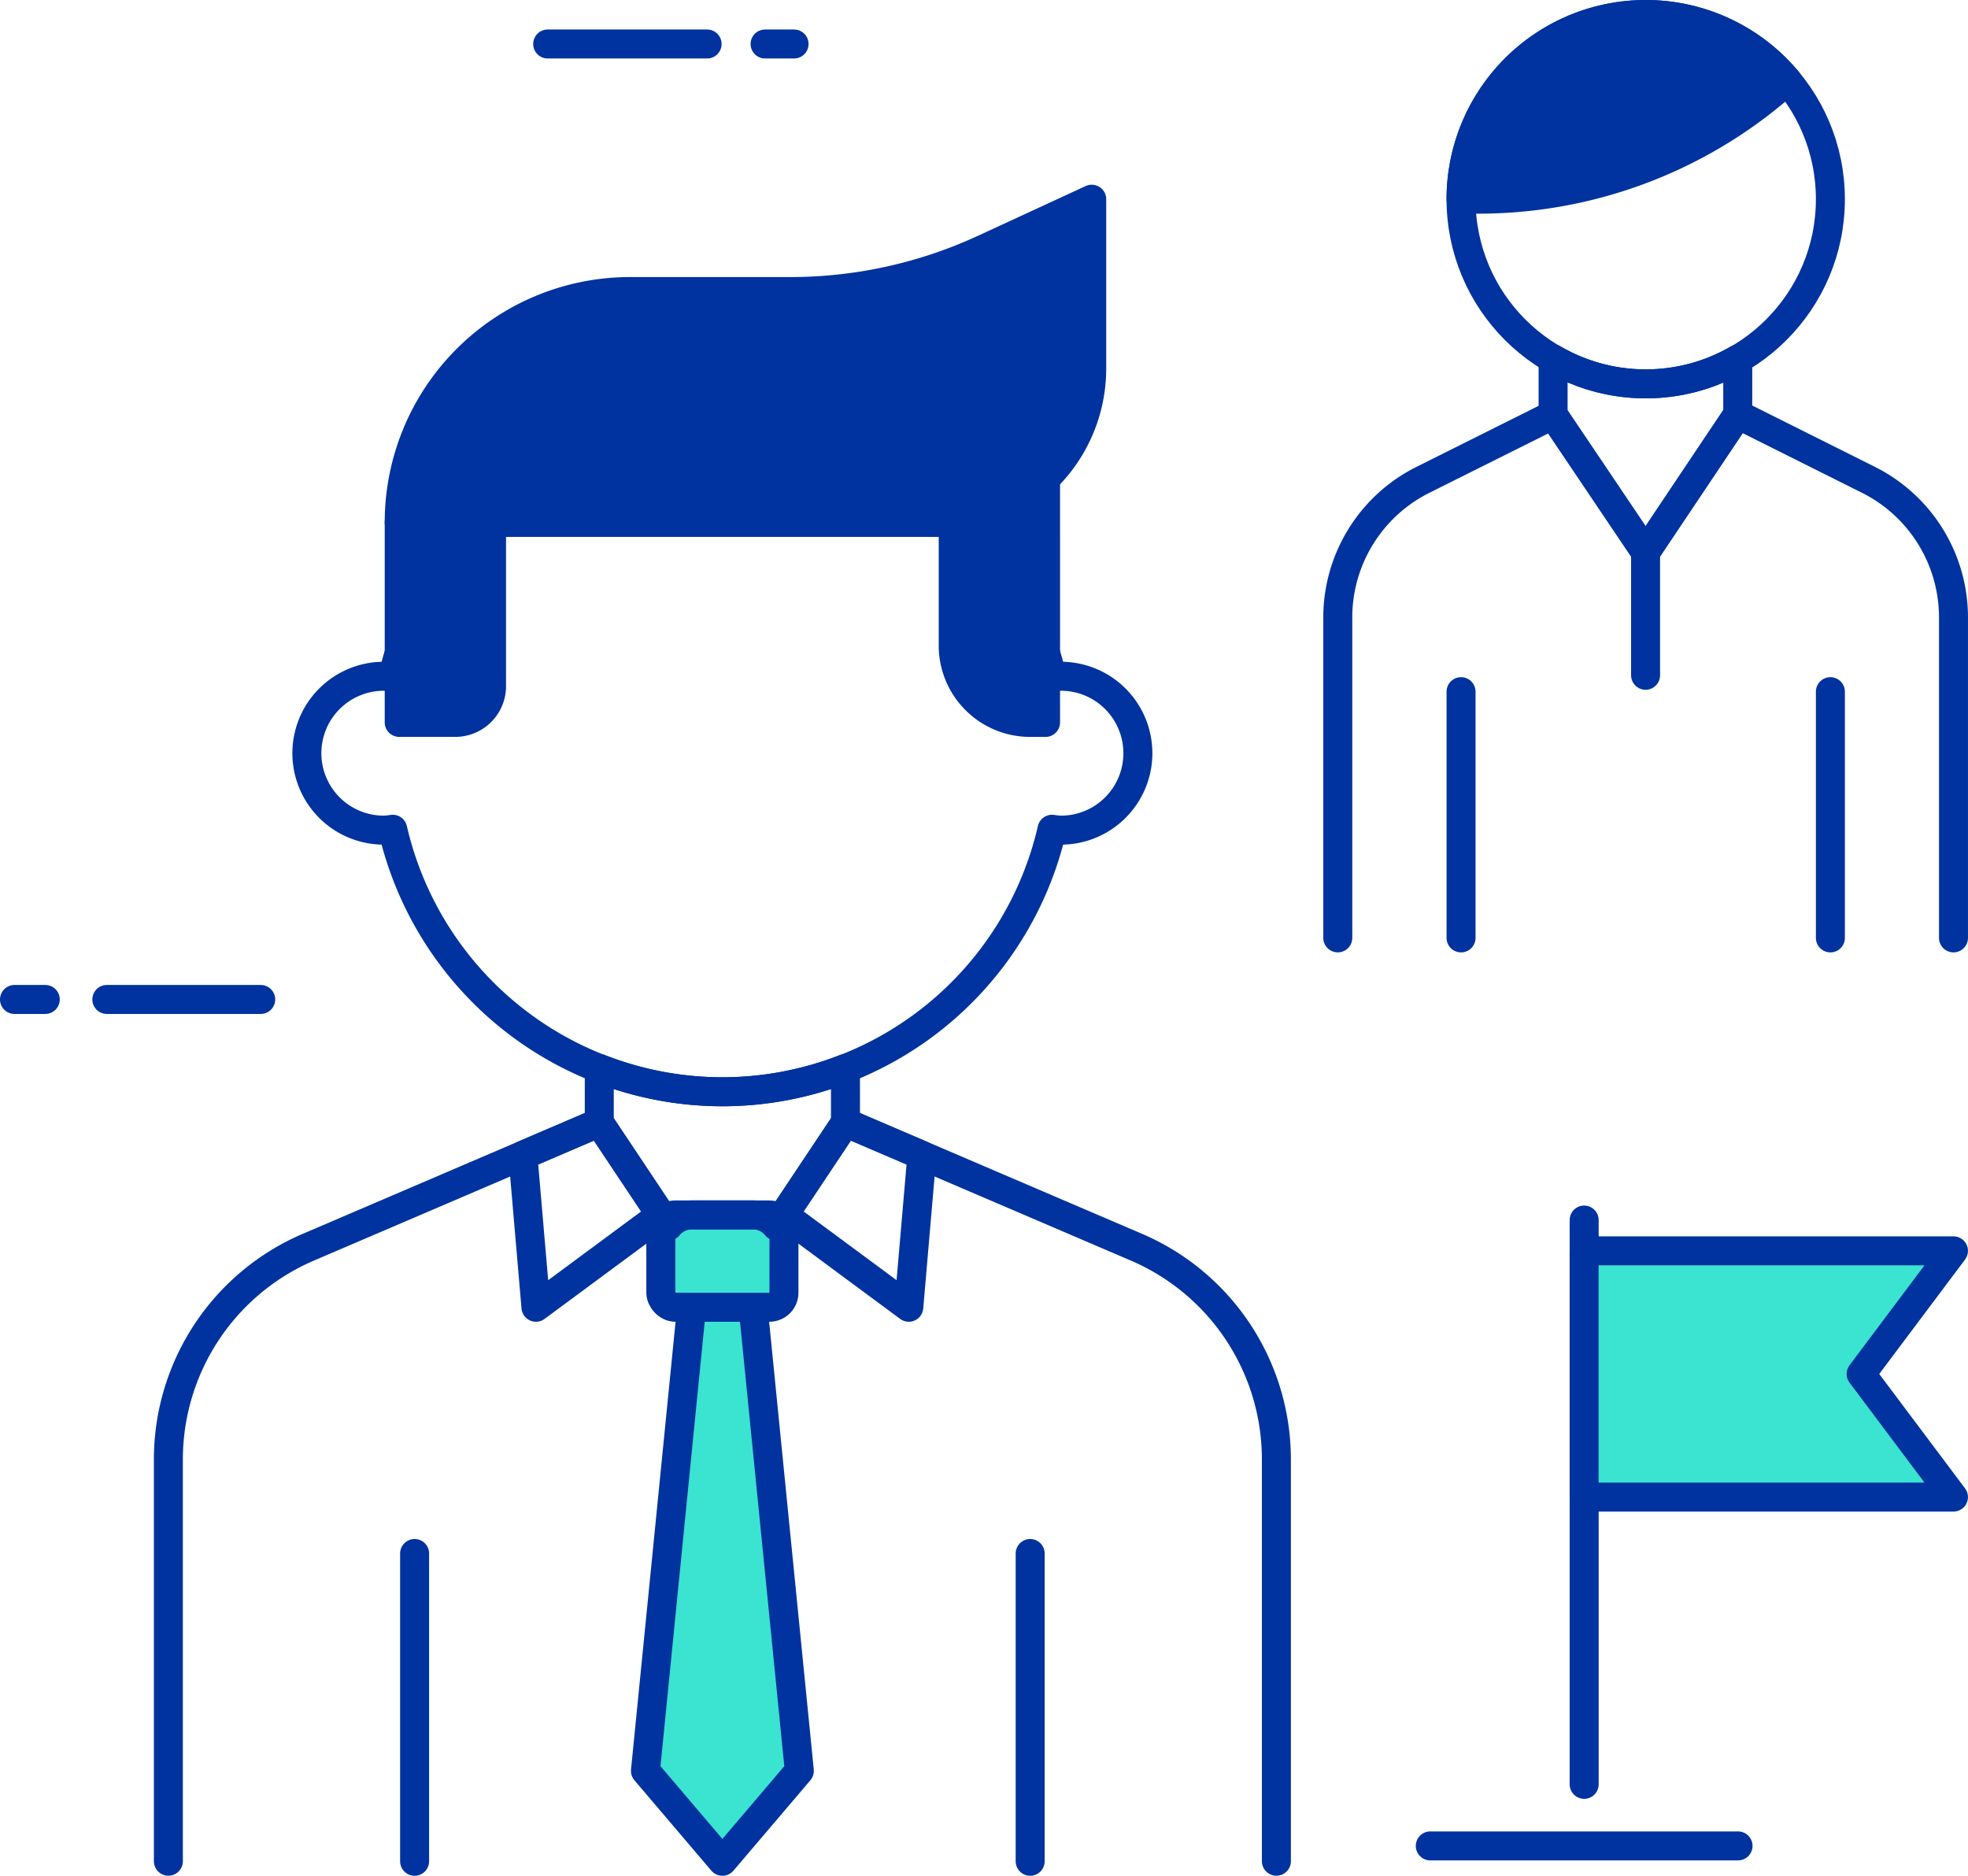 <svg xmlns="http://www.w3.org/2000/svg" width="135.789" height="129.419" viewBox="0 0 135.789 129.419">
  <g id="Grupo_1690" data-name="Grupo 1690" transform="translate(1 1)">
    <g id="Grupo_1683" data-name="Grupo 1683" transform="translate(10.618 12.742)">
      <g id="Grupo_1681" data-name="Grupo 1681" transform="translate(9.556)">
        <path id="Trazado_725" data-name="Trazado 725" d="M-173.154,371.75a5.326,5.326,0,0,0-.614.062A23.353,23.353,0,0,0-196.514,353.7a23.355,23.355,0,0,0-22.746,18.112,5.325,5.325,0,0,0-.614-.062,5.31,5.31,0,0,0-5.309,5.309,5.308,5.308,0,0,0,5.309,5.309,5.325,5.325,0,0,0,.614-.062,23.353,23.353,0,0,0,22.746,18.112,23.351,23.351,0,0,0,22.746-18.112,5.326,5.326,0,0,0,.614.062,5.308,5.308,0,0,0,5.309-5.309A5.31,5.31,0,0,0-173.154,371.75Z" transform="translate(225.183 -338.834)" fill="none" stroke="#00339f" stroke-linecap="round" stroke-linejoin="round" stroke-width="2"/>
        <path id="Rectángulo_2209" data-name="Rectángulo 2209" d="M0,0H6.371a0,0,0,0,1,0,0V11.3a2.5,2.5,0,0,1-2.5,2.5H0a0,0,0,0,1,0,0V0A0,0,0,0,1,0,0Z" transform="translate(6.371 22.299)" fill="#00339f" stroke="#00339f" stroke-linecap="round" stroke-linejoin="round" stroke-width="2"/>
        <path id="Trazado_726" data-name="Trazado 726" d="M-204.183,358.705v8.6a5.308,5.308,0,0,0,5.309,5.309h1.062V355.764A10.552,10.552,0,0,1-204.183,358.705Z" transform="translate(248.779 -336.513)" fill="#00339f" stroke="#00339f" stroke-linecap="round" stroke-linejoin="round" stroke-width="2"/>
        <path id="Trazado_727" data-name="Trazado 727" d="M-185.019,369h-37.164a15.928,15.928,0,0,1,15.927-15.927H-195.2a31.879,31.879,0,0,0,13.349-2.931l7.45-3.44v11.68A10.617,10.617,0,0,1-185.019,369Z" transform="translate(228.554 -346.699)" fill="#00339f" stroke="#00339f" stroke-linecap="round" stroke-linejoin="round" stroke-width="2"/>
      </g>
      <path id="Trazado_728" data-name="Trazado 728" d="M-203.565,414.687l-5.309,6.238-5.309-6.238L-211,382.7h4.247Z" transform="translate(247.1 -306.248)" fill="#3be3d1" stroke="#00339f" stroke-linecap="round" stroke-linejoin="round" stroke-width="2"/>
      <line id="Línea_142" data-name="Línea 142" y1="21.236" transform="translate(16.989 93.441)" fill="none" stroke="#00339f" stroke-linecap="round" stroke-linejoin="round" stroke-width="2"/>
      <line id="Línea_143" data-name="Línea 143" y1="21.236" transform="translate(59.462 93.441)" fill="none" stroke="#00339f" stroke-linecap="round" stroke-linejoin="round" stroke-width="2"/>
      <path id="Trazado_729" data-name="Trazado 729" d="M-199.952,376.7l-20.077,8.6a15.929,15.929,0,0,0-9.654,14.64v27.722" transform="translate(229.683 -312.99)" fill="none" stroke="#00339f" stroke-linecap="round" stroke-linejoin="round" stroke-width="2"/>
      <path id="Trazado_730" data-name="Trazado 730" d="M-207.683,376.7l20.079,8.6a15.93,15.93,0,0,1,9.652,14.64v27.722" transform="translate(254.403 -312.99)" fill="none" stroke="#00339f" stroke-linecap="round" stroke-linejoin="round" stroke-width="2"/>
      <g id="Grupo_1682" data-name="Grupo 1682" transform="translate(24.461 63.71)">
        <path id="Trazado_731" data-name="Trazado 731" d="M-217.263,389.441l8.615-6.371-4.247-6.371-5.27,2.258Z" transform="translate(218.164 -376.699)" fill="none" stroke="#00339f" stroke-linecap="round" stroke-linejoin="round" stroke-width="2"/>
        <path id="Trazado_732" data-name="Trazado 732" d="M-201.069,389.441l-8.614-6.371,4.247-6.371,5.27,2.258Z" transform="translate(227.695 -376.699)" fill="none" stroke="#00339f" stroke-linecap="round" stroke-linejoin="round" stroke-width="2"/>
      </g>
      <rect id="Rectángulo_2210" data-name="Rectángulo 2210" width="8.495" height="6.371" rx="1" transform="translate(33.978 70.081)" stroke-width="2" stroke="#00339f" stroke-linecap="round" stroke-linejoin="round" fill="#3be3d1"/>
      <path id="Trazado_733" data-name="Trazado 733" d="M-207.188,376.553a23.219,23.219,0,0,1-8.495-1.614v3.738l4.765,7.148a2.085,2.085,0,0,1,1.605-.777h4.247a2.085,2.085,0,0,1,1.605.777l4.765-7.148v-3.738A23.219,23.219,0,0,1-207.188,376.553Z" transform="translate(245.414 -314.968)" fill="none" stroke="#00339f" stroke-linecap="round" stroke-linejoin="round" stroke-width="2"/>
    </g>
    <g id="Grupo_1686" data-name="Grupo 1686" transform="translate(91.305)">
      <g id="Grupo_1684" data-name="Grupo 1684" transform="translate(8.505)">
        <circle id="Elipse_354" data-name="Elipse 354" cx="12.742" cy="12.742" r="12.742" transform="translate(0 0.001)" stroke-width="2" stroke="#00339f" stroke-linecap="round" stroke-linejoin="round" fill="none"/>
        <path id="Trazado_734" data-name="Trazado 734" d="M-166.107,346.074l.949-.79a12.706,12.706,0,0,0-9.784-4.585,12.742,12.742,0,0,0-12.742,12.742h1.2A31.852,31.852,0,0,0-166.107,346.074Z" transform="translate(187.683 -340.699)" fill="#00339f" stroke="#00339f" stroke-linecap="round" stroke-linejoin="round" stroke-width="2"/>
      </g>
      <g id="Grupo_1685" data-name="Grupo 1685" transform="translate(0 23.753)">
        <path id="Trazado_735" data-name="Trazado 735" d="M-178.3,353.615a12.676,12.676,0,0,1-6.392-1.731l0,3.865,6.379,9.478,6.362-9.5,0-3.818A12.667,12.667,0,0,1-178.3,353.615Z" transform="translate(199.548 -351.884)" fill="none" stroke="#00339f" stroke-linecap="round" stroke-linejoin="round" stroke-width="2"/>
        <path id="Trazado_736" data-name="Trazado 736" d="M-160.441,389.805V367.7a10.621,10.621,0,0,0-5.87-9.5l-9.015-4.506-6.362,9.5" transform="translate(202.924 -349.849)" fill="none" stroke="#00339f" stroke-linecap="round" stroke-linejoin="round" stroke-width="2"/>
        <path id="Trazado_737" data-name="Trazado 737" d="M-170.441,363.182l-6.39-9.478-8.983,4.489a10.616,10.616,0,0,0-5.874,9.5v22.1" transform="translate(191.688 -349.839)" fill="none" stroke="#00339f" stroke-linecap="round" stroke-linejoin="round" stroke-width="2"/>
        <line id="Línea_144" data-name="Línea 144" y2="8.495" transform="translate(21.237 13.343)" fill="none" stroke="#00339f" stroke-linecap="round" stroke-linejoin="round" stroke-width="2"/>
        <line id="Línea_145" data-name="Línea 145" y1="16.989" transform="translate(8.505 22.968)" fill="none" stroke="#00339f" stroke-linecap="round" stroke-linejoin="round" stroke-width="2"/>
        <line id="Línea_146" data-name="Línea 146" y2="16.989" transform="translate(33.989 22.968)" fill="none" stroke="#00339f" stroke-linecap="round" stroke-linejoin="round" stroke-width="2"/>
      </g>
    </g>
    <g id="Grupo_1687" data-name="Grupo 1687" transform="translate(97.687 83.177)">
      <line id="Línea_147" data-name="Línea 147" y1="38.933" transform="translate(10.618)" fill="none" stroke="#00339f" stroke-linecap="round" stroke-linejoin="round" stroke-width="2"/>
      <path id="Trazado_738" data-name="Trazado 738" d="M-158.2,397.855h-25.484V380.866H-158.2l-6.371,8.495Z" transform="translate(194.299 -378.742)" fill="#3be3d1" stroke="#00339f" stroke-linecap="round" stroke-linejoin="round" stroke-width="2"/>
      <line id="Línea_148" data-name="Línea 148" x2="21.236" transform="translate(0 43.181)" fill="none" stroke="#00339f" stroke-linecap="round" stroke-linejoin="round" stroke-width="2"/>
    </g>
    <g id="Grupo_1688" data-name="Grupo 1688" transform="translate(37.207 2.202)">
      <line id="Línea_149" data-name="Línea 149" x2="11" transform="translate(-0.418 -0.167)" fill="none" stroke="#00339f" stroke-linecap="round" stroke-linejoin="round" stroke-width="2"/>
      <line id="Línea_150" data-name="Línea 150" x2="2" transform="translate(14.582 -0.167)" fill="none" stroke="#00339f" stroke-linecap="round" stroke-linejoin="round" stroke-width="2"/>
    </g>
    <g id="Grupo_1689" data-name="Grupo 1689" transform="translate(0 67.957)">
      <line id="Línea_151" data-name="Línea 151" x1="10.618" transform="translate(6.371 0)" fill="none" stroke="#00339f" stroke-linecap="round" stroke-linejoin="round" stroke-width="2"/>
      <line id="Línea_152" data-name="Línea 152" x1="2.124" stroke-width="2" stroke="#00339f" stroke-linecap="round" stroke-linejoin="round" fill="none"/>
    </g>
  </g>
</svg>
